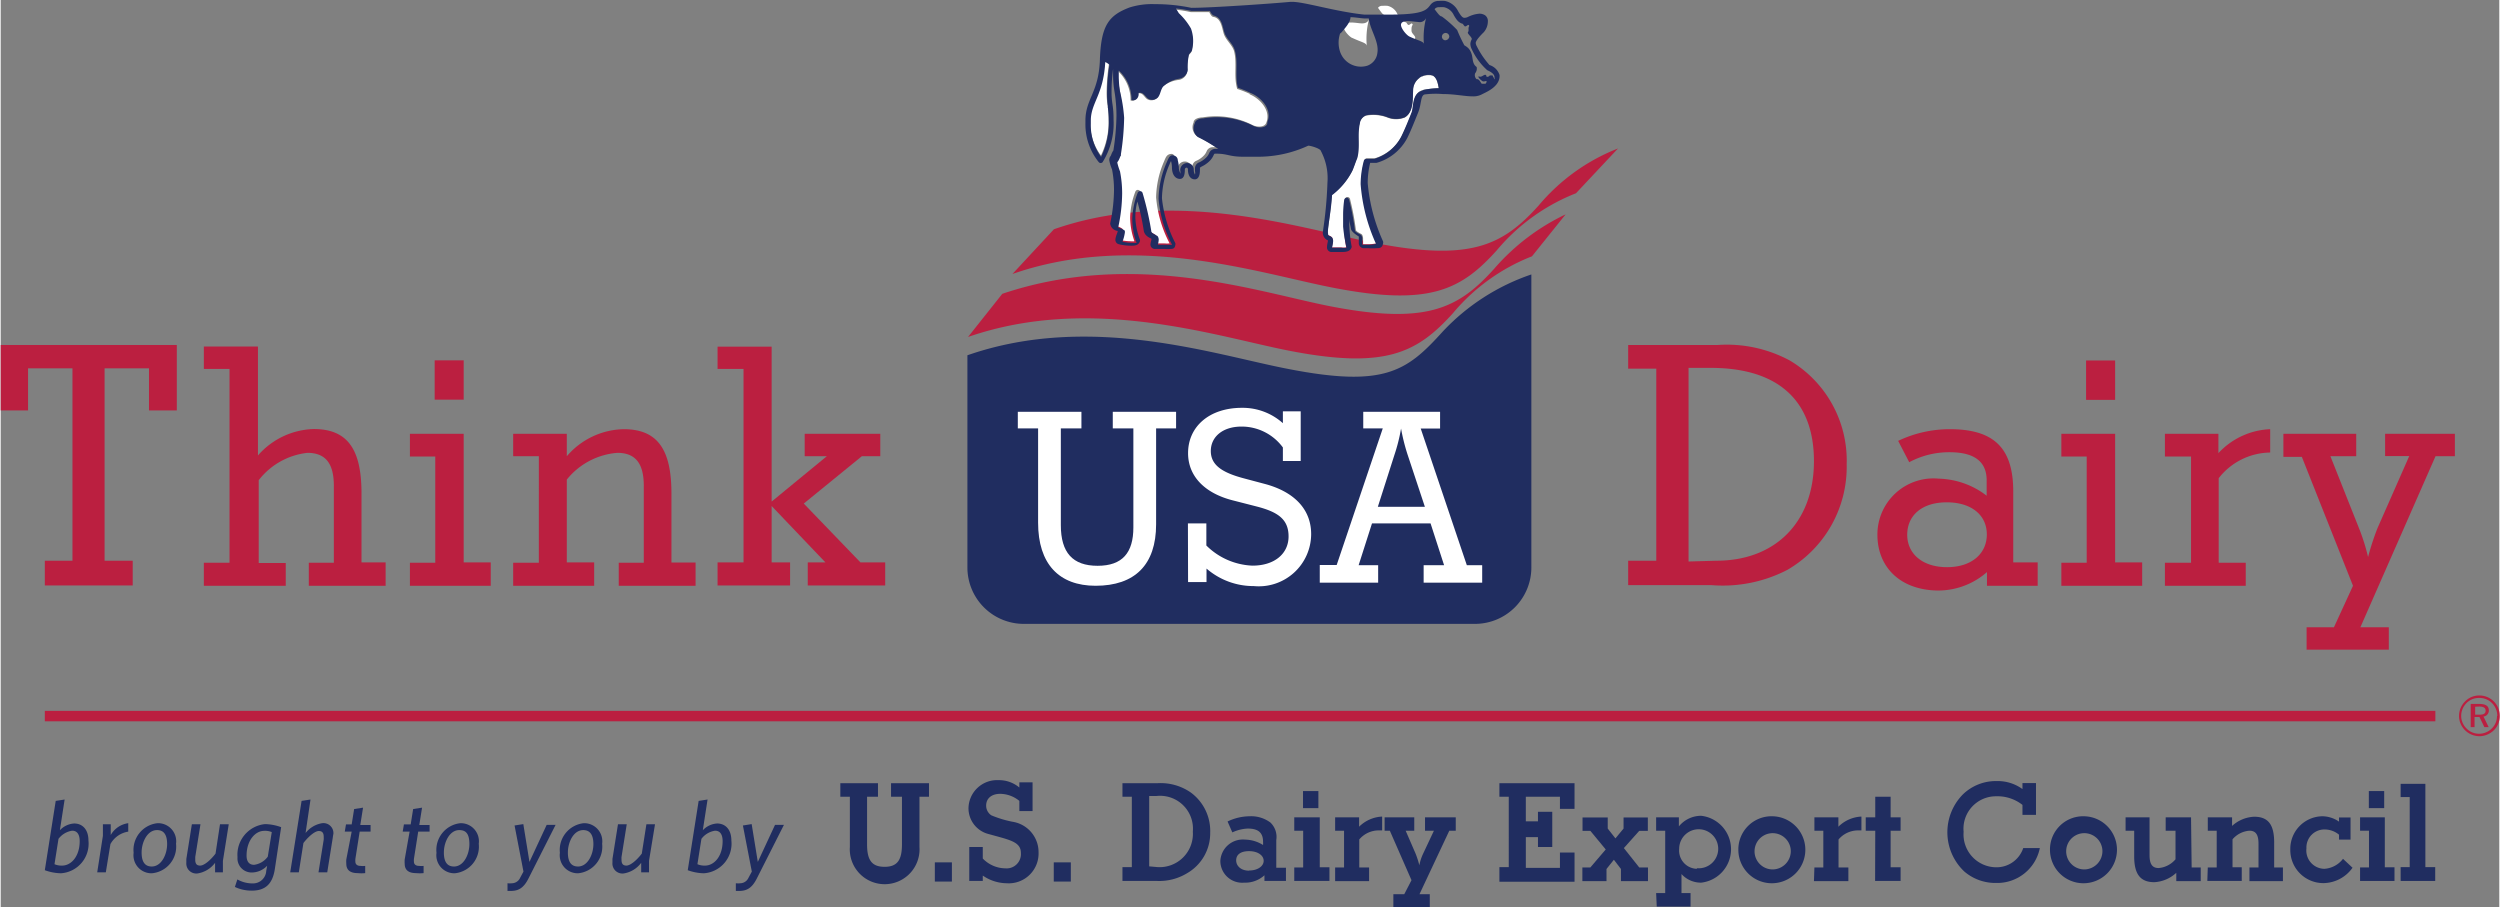 <svg id="Layer_1" data-name="Layer 1" xmlns="http://www.w3.org/2000/svg" width="2.26in" height="0.82in" viewBox="0 0 162.6 59.03">
  <rect x="0" y="0" width="162.6" height="59.03" fill="#808080" stroke="none"/>
  <defs>
    <style>
      .cls-1 {
        fill: #fff;
      }

      .cls-2 {
        fill: #202d60;
      }

      .cls-3 {
        fill: #bb1f40;
      }
    </style>
  </defs>
  <title>dairy</title>
  <g>
    <path class="cls-1" d="M98.12,10.35c.62.29.9.31.94.51a5,5,0,0,1,.14-1.71c-.08.17-.22.27-.52.25s-.9-.15-1.09.08.3.77.52.87" transform="translate(-10.16 -7.88)"/>
    <path class="cls-1" d="M95.41,12.14a.94.94,0,0,0,.67-.84c.12-.74-.47-1.49-.56-2.24h-.31c-.29,0-.59,0-.88-.08,0,.38-.46.82-.64,1.07a1.85,1.85,0,0,0,0,1.17,1.43,1.43,0,0,0,1.76.92" transform="translate(-10.16 -7.88)"/>
    <path class="cls-1" d="M100.47,10.06a.24.24,0,1,0,.29.23.27.27,0,0,0-.29-.23" transform="translate(-10.16 -7.88)"/>
    <path class="cls-1" d="M103.22,12.37a4.19,4.19,0,0,1-1-1.35.83.83,0,0,1-.1-.36.72.72,0,0,1,.09-.3V10.3c-.05-.15-.24-.25-.24-.43s0-.26.08-.38c-.07-.22-.19.08-.31,0a.75.75,0,0,1-.11-.15c-.31-.07-.45-.34-.58-.55a.92.92,0,0,0-.64-.53,2,2,0,0,0-.32,0,.33.33,0,0,0-.3.13l0,0c.14.18.32.49.46.47a7.81,7.81,0,0,1,1,.88,11.14,11.14,0,0,0,.47,1,1.52,1.52,0,0,1,.47.56c.09.31,0,.65.32.85a.47.47,0,0,1-.1.41.38.38,0,0,0,.09.38c.18,0,.24.19.34.3h.24a.19.19,0,0,0,.07-.18c-.07,0-.18,0-.28,0s-.27-.14-.23-.28.05,0,.09,0,.29,0,.32-.12.07.08.11.12a.17.17,0,0,0,.2-.07.36.36,0,0,1,.21,0c0,.06,0,.13.08.2a.25.25,0,0,0,0-.14.32.32,0,0,0,0-.05c0-.12-.13-.26-.47-.41" transform="translate(-10.16 -7.88)"/>
    <path class="cls-2" d="M73.07,31V44.81a3.67,3.67,0,0,0,3.67,3.67H106.1a3.67,3.67,0,0,0,3.67-3.67V25.74A14.11,14.11,0,0,0,104,29.46c-2.32,2.57-3.77,3.65-10,2.44C89.25,31,81.11,28.2,73.07,31" transform="translate(-10.16 -7.88)"/>
    <path class="cls-1" d="M80.49,35.76H79.15v6.3c0,1.78.77,2.64,2.39,2.64s2.33-.85,2.33-2.5V35.76H82.53V34.68h4.12v1.08h-1.3V42c0,2.64-1.39,4-3.94,4-2.38,0-3.74-1.42-3.74-4.11V35.76H76.35V34.68h4.14Z" transform="translate(-10.16 -7.88)"/>
    <path class="cls-1" d="M87.42,41.94h1.2v1.44a4.5,4.5,0,0,0,3,1.31c1.45,0,2.35-.79,2.35-1.9s-.68-1.59-2.08-1.95l-1.56-.4c-1.87-.48-2.9-1.61-2.9-3.07,0-1.72,1.37-2.95,3.51-2.95a3.92,3.92,0,0,1,2.66,1v-.77h1.16v3.23H93.6V37a3.33,3.33,0,0,0-2.69-1.36c-1.23,0-2,.67-2,1.59s.74,1.41,2.19,1.79l1.39.37c1.91.53,2.95,1.68,2.95,3.25a3.41,3.41,0,0,1-3.74,3.38,4.66,4.66,0,0,1-3.07-1.14v.88h-1.2Z" transform="translate(-10.16 -7.88)"/>
    <path class="cls-1" d="M102.84,40.86H99.78l1.08-3.38a11.44,11.44,0,0,0,.43-1.71,12.91,12.91,0,0,0,.42,1.68ZM96,45.8h3.8V44.66H98.53l.87-2.72h3.81l.88,2.72h-1.33V45.8h3.81V44.66h-1l-3-8.89h1.26V34.68h-5v1.08h1.27l-3,8.89H96Z" transform="translate(-10.16 -7.88)"/>
    <path class="cls-3" d="M112.69,20.45a12.85,12.85,0,0,0-5.17,3.72c-2.32,2.58-4.39,3.65-10.62,2.44C92.16,25.7,84,22.92,76,25.71L78.7,22.8c8-2.79,16.19,0,20.92.9,6.23,1.21,8.3.13,10.62-2.44a12.85,12.85,0,0,1,5.17-3.72l-2.73,2.91" transform="translate(-10.16 -7.88)"/>
    <path class="cls-3" d="M112,21.83l-2.19,2.73a12.76,12.76,0,0,0-5.15,3.71c-2.32,2.57-4.39,3.65-10.62,2.44-4.74-.92-12.89-3.69-20.93-.9L75.34,27c8.65-2.91,16.65-.1,21.39.82,6.23,1.2,8.3.13,10.62-2.45A14.24,14.24,0,0,1,112,21.83" transform="translate(-10.16 -7.88)"/>
    <path class="cls-1" d="M91.47,14a6.61,6.61,0,0,0-.84-.33c-.25-.8,0-1.68-.21-2.47-.13-.42-.54-.71-.67-1.13s-.17-1-.67-1.09c-.11,0-.21-.18-.27-.31l-1.2,0a8.12,8.12,0,0,0-1-.16c.07.12.17.26.19.31a4.24,4.24,0,0,1,.79,1,2.42,2.42,0,0,1,.08,1.34c0,.13-.13.21-.21.34a3.61,3.61,0,0,0-.08,1,.66.66,0,0,1-.54.58,2,2,0,0,0-1.09.46c-.17.21-.17.5-.34.71a.52.52,0,0,1-.63.09c-.21-.13-.29-.46-.63-.38,0,.29-.17.54-.46.46a2.59,2.59,0,0,0-.83-1.92c0,.1,0,.19,0,.29A6.65,6.65,0,0,0,83,13.83a9.78,9.78,0,0,1,.13,1.62,16.56,16.56,0,0,1-.21,2.36l0,.1c-.06,0-.08.24-.23.42a.2.2,0,0,0,0,.06,4,4,0,0,0,.17.53,7.54,7.54,0,0,1,.14,1.44,10.8,10.8,0,0,1-.25,2.18s0,0,.09.07a1,1,0,0,1,.33.17l0,0a.38.38,0,0,1,0,.17,2.41,2.41,0,0,1-.15.55,3.16,3.16,0,0,0,.67.08,1.08,1.08,0,0,0,.25,0,4.7,4.7,0,0,1-.28-1.55A5,5,0,0,1,84,20.35a.17.17,0,0,1,.32,0,20.09,20.09,0,0,1,.58,2.5c0,.1.2.19.39.3l0,0a.39.39,0,0,1,.08.24,1.42,1.42,0,0,1-.06.33l.57,0a2,2,0,0,0,.35,0,7.77,7.77,0,0,1-.88-3,6.11,6.11,0,0,1,.51-2.32c.12-.29.18-.46.43-.5s.26.19.31.32a2,2,0,0,1,.07.47.83.83,0,0,0,.09.36.2.2,0,0,0,0,.06h0a.55.55,0,0,0,0-.25s0,0,0,0a.28.28,0,0,1,0,0,.46.46,0,0,1,.46-.47.42.42,0,0,1,.42.43.63.63,0,0,0,.07.31h0a.48.48,0,0,0,0-.22.89.89,0,0,0,0-.14.54.54,0,0,1,0-.07.42.42,0,0,1,.29-.37,1.53,1.53,0,0,0,.44-.31.86.86,0,0,0,.2-.3.43.43,0,0,1,.35-.26h.24A10.35,10.35,0,0,0,88,16.73a.72.72,0,0,1-.21-.88c0-.25.38-.33.58-.33a5.25,5.25,0,0,1,3.26.5c.25.13.75.17.88-.13.34-.79-.38-1.59-1.09-1.88" transform="translate(-10.16 -7.88)"/>
    <path class="cls-1" d="M103.33,12.81a1,1,0,0,0-1.26.88c0,.63,0,1.51-.54,1.84a1.51,1.51,0,0,1-1.13,0A2.54,2.54,0,0,0,99,15.41a.64.64,0,0,0-.42.54c-.21.75,0,1.51-.17,2.26-.08.17-.25.69-.32.82a4.53,4.53,0,0,1-1.31,1.53c-.06,1-.22,2-.27,2.42,0,.28,0,.13.27.33a.41.41,0,0,1,.07.25,3,3,0,0,1-.07.42c.16,0,.4,0,.6,0a1.3,1.3,0,0,0,.34,0,9.49,9.49,0,0,1-.15-1.41c0-.26,0-.5,0-.74a7,7,0,0,1,.07-1,.17.17,0,0,1,.33,0,17,17,0,0,1,.38,2c0,.1.2.19.39.3l0,0a.49.49,0,0,1,.08.29c0,.14,0,.28,0,.35h.28a2.3,2.3,0,0,0,.61-.06,11.41,11.41,0,0,1-1-3.88,5.79,5.79,0,0,1,.2-1.53.17.17,0,0,1,.17-.12l.5,0a2.91,2.91,0,0,0,1.75-1.43c.23-.46.46-1,.69-1.61.13-.41,0-1.23.72-1.41a5.76,5.76,0,0,1,1-.11c-.06-.33-.12-.68-.4-.83" transform="translate(-10.16 -7.88)"/>
    <path class="cls-1" d="M82,11.86c-.12,2.16-1,2.64-.94,3.82,0,.07,0,.13,0,.2A3.52,3.52,0,0,0,81.76,18a5.09,5.09,0,0,0,.5-2.37,6,6,0,0,0-.07-.9,5.33,5.33,0,0,1-.06-.87A13,13,0,0,1,82.29,12a.81.81,0,0,0-.27-.18" transform="translate(-10.16 -7.88)"/>
    <path class="cls-2" d="M107,12.06l0,0a5.41,5.41,0,0,1-.78-1.17.51.51,0,0,1-.07-.21c0-.09.09-.28.53-.71a1.09,1.09,0,0,0,.26-.69.46.46,0,0,0-.19-.41.67.67,0,0,0-.36-.1,2,2,0,0,0-.76.22.56.56,0,0,1-.21.05c-.14,0-.24-.14-.41-.42a1.24,1.24,0,0,0-.87-.68,2,2,0,0,0-.38,0,.67.67,0,0,0-.57.27c-.26.35-.51.61-2.57.62-.47,0-1,0-1.73,0C97,8.63,95,8,94.2,8h-.1c-1.28.12-5.18.39-6.46.39a11.31,11.31,0,0,0-2.37-.24,4.84,4.84,0,0,0-1.66.22c-1.36.52-1.85,1.18-1.92,3.44-.08,2.09-.92,2.49-.94,3.88,0,.07,0,.15,0,.22a3.9,3.9,0,0,0,.85,2.5.18.18,0,0,0,.13.08.17.17,0,0,0,.14-.06,4.76,4.76,0,0,0,.71-2.77,6.15,6.15,0,0,0-.07-1,5.12,5.12,0,0,1-.06-.81,11.36,11.36,0,0,1,.1-1.48c0,.11,0,.23,0,.34a6.74,6.74,0,0,0,.09,1.12,9.81,9.81,0,0,1,.13,1.57,15.8,15.8,0,0,1-.2,2.27c-.13.18-.15.36-.21.4l0,0a.48.48,0,0,0-.06.23,2.63,2.63,0,0,0,.18.6,6.92,6.92,0,0,1,.13,1.38,11,11,0,0,1-.25,2.15.56.56,0,0,0,.49.48h0c0,.11-.14.34-.15.58a.29.29,0,0,0,.21.28,3.25,3.25,0,0,0,.79.1c.24,0,.51,0,.6-.3a.27.27,0,0,0,0-.09A4.4,4.4,0,0,1,84,22.06,3.8,3.8,0,0,1,84.13,21a14.56,14.56,0,0,1,.42,1.92c.08.33.38.43.5.5v0c0,.08-.06.22-.07.38a.29.29,0,0,0,.26.28c.16,0,.41,0,.65,0a2.09,2.09,0,0,0,.41,0c.1,0,.27,0,.3-.26a.23.23,0,0,0,0-.12,8.22,8.22,0,0,1-.87-2.92,5.76,5.76,0,0,1,.49-2.2,1.53,1.53,0,0,1,.1-.22,1.61,1.61,0,0,1,.06.4c0,.41.16.72.47.76s.37-.29.37-.6v0h0a.12.12,0,0,1,.12-.13s.07,0,.08.11c0,.36.13.62.41.65s.37-.28.37-.57a1.22,1.22,0,0,0,0-.19v0s0,0,.11-.07a1.87,1.87,0,0,0,.53-.37,1.26,1.26,0,0,0,.26-.39c.05-.08,0-.05.08-.08h.07c.77,0,.84.2,1.78.2.3,0,.6,0,.91,0a7.76,7.76,0,0,0,3.31-.72h0c.17,0,.79.19.82.34a3.78,3.78,0,0,1,.43,2.07,27,27,0,0,1-.3,3.2.55.55,0,0,0,.34.56s0,0,0,0-.07.27-.07.45a.3.3,0,0,0,.26.3c.17,0,.43,0,.67,0s.59,0,.68-.33a.13.13,0,0,0,0,0,9.63,9.63,0,0,1-.16-1.45c0-.14,0-.29,0-.42,0,.25.08.49.11.69s.39.43.51.5a.19.19,0,0,1,0,.07c0,.09,0,.22,0,.35a.33.33,0,0,0,.28.34h.33a3.2,3.2,0,0,0,.57,0c.15,0,.35,0,.4-.31a.26.26,0,0,0,0-.13,11.57,11.57,0,0,1-1-3.8,5.56,5.56,0,0,1,.16-1.31l.41,0h0a3.25,3.25,0,0,0,2-1.61c.24-.48.47-1.07.71-1.66s.14-1.17.47-1.19A5.87,5.87,0,0,1,104,14c.79,0,1.43.15,1.94.15a1.19,1.19,0,0,0,.61-.13h0c.22-.12,1.11-.46,1.15-1.14a.77.77,0,0,0,0-.12,1,1,0,0,0-.66-.65m-24.84,2.7a5.83,5.83,0,0,1,.07.91,5.08,5.08,0,0,1-.5,2.37,3.5,3.5,0,0,1-.67-2.15c0-.07,0-.14,0-.2,0-1.18.82-1.66.94-3.82a.83.83,0,0,1,.27.18,12.84,12.84,0,0,0-.15,1.85,5.34,5.34,0,0,0,.06.87m10.36,1.13c-.13.29-.63.25-.88.13a5.27,5.27,0,0,0-3.26-.5c-.21,0-.54.08-.58.34a.71.71,0,0,0,.21.88,10.46,10.46,0,0,1,1.32.77h-.24a.43.43,0,0,0-.34.26.87.87,0,0,1-.2.3,1.59,1.59,0,0,1-.44.31.42.42,0,0,0-.29.37.5.5,0,0,0,0,.07s0,.09,0,.14a.47.47,0,0,1,0,.22h0a.63.63,0,0,1-.08-.32.42.42,0,0,0-.42-.43.46.46,0,0,0-.46.47.35.35,0,0,0,0,0s0,0,0,0a.56.56,0,0,1,0,.25h0l0-.07a.8.8,0,0,1-.09-.36,2.07,2.07,0,0,0-.07-.47c0-.13-.08-.29-.31-.32s-.3.21-.43.5a6.11,6.11,0,0,0-.51,2.32,7.76,7.76,0,0,0,.88,3,1.87,1.87,0,0,1-.35,0l-.58,0a1.42,1.42,0,0,0,.06-.33.4.4,0,0,0-.08-.24l0,0c-.19-.11-.4-.2-.4-.3a19.47,19.47,0,0,0-.57-2.5.17.17,0,0,0-.15-.12.17.17,0,0,0-.17.11,5.06,5.06,0,0,0-.35,1.71,4.64,4.64,0,0,0,.28,1.55,1.13,1.13,0,0,1-.25,0,3.13,3.13,0,0,1-.67-.08,2.62,2.62,0,0,0,.15-.55.4.4,0,0,0,0-.17l0,0a1,1,0,0,0-.33-.17c-.09,0-.09-.05-.09-.07a10.81,10.81,0,0,0,.25-2.18,7.41,7.41,0,0,0-.14-1.44,3.93,3.93,0,0,1-.17-.54.15.15,0,0,1,0-.06c.15-.18.17-.38.23-.42l0-.1a17,17,0,0,0,.21-2.36A10.08,10.08,0,0,0,83,13.83a6.35,6.35,0,0,1-.08-1.07c0-.1,0-.19,0-.29a2.58,2.58,0,0,1,.83,1.92c.29.09.5-.17.46-.46.33-.08.42.25.63.38a.52.52,0,0,0,.63-.09c.17-.21.17-.5.34-.71A2,2,0,0,1,86.87,13a.66.66,0,0,0,.54-.58,3.72,3.72,0,0,1,.08-1c.09-.13.21-.21.21-.34a2.39,2.39,0,0,0-.08-1.34,4.25,4.25,0,0,0-.79-1l-.19-.31a9.41,9.41,0,0,1,1,.16l1.21,0c.06.13.16.28.27.31.5.13.54.67.67,1.09s.54.71.67,1.13c.25.79,0,1.67.21,2.47a6.75,6.75,0,0,1,.83.34c.71.29,1.42,1.09,1.09,1.88m8.72-6.42c.18-.23.67-.11,1.09-.08a.46.46,0,0,0,.52-.25,5,5,0,0,0-.14,1.71c0-.2-.32-.22-.94-.51-.22-.1-.68-.67-.52-.87m-3.89.58C97.56,9.8,98,9.36,98,9c.29,0,.59.06.88.08h.31c.08.74.68,1.5.56,2.24a1,1,0,0,1-.67.84,1.43,1.43,0,0,1-1.76-.92,1.87,1.87,0,0,1,0-1.17m5.38,3.7c-.7.18-.59,1-.72,1.41-.22.56-.46,1.15-.69,1.61a2.91,2.91,0,0,1-1.75,1.43l-.5,0a.17.17,0,0,0-.17.12,5.88,5.88,0,0,0-.21,1.53,11.47,11.47,0,0,0,1,3.88,2.29,2.29,0,0,1-.61.06h-.28c0-.07,0-.21,0-.35a.47.47,0,0,0-.08-.29l0,0c-.19-.11-.4-.2-.4-.3a16.93,16.93,0,0,0-.38-2,.17.17,0,0,0-.17-.12.17.17,0,0,0-.15.14,7.21,7.21,0,0,0-.07,1c0,.24,0,.48,0,.74A10.15,10.15,0,0,0,97.74,24a1.31,1.31,0,0,1-.34,0c-.2,0-.43,0-.6,0a2.82,2.82,0,0,0,.07-.42.43.43,0,0,0-.07-.25c-.26-.2-.23,0-.27-.33,0-.44.21-1.4.27-2.42A4.59,4.59,0,0,0,98.12,19c.07-.13.24-.65.32-.82.21-.75,0-1.51.17-2.26a.65.65,0,0,1,.42-.54,2.57,2.57,0,0,1,1.38.13,1.5,1.5,0,0,0,1.13,0c.59-.34.5-1.21.54-1.84a1,1,0,0,1,1.26-.88c.29.15.34.5.41.83a5.58,5.58,0,0,0-1,.11m1.39-3.23a.24.24,0,1,1,.29-.24.27.27,0,0,1-.29.24M107.34,13c0-.07-.09-.14-.08-.2a.37.37,0,0,0-.21,0,.17.17,0,0,1-.2.07s0-.15-.11-.12-.21.14-.32.12-.06-.05-.09,0,.14.21.24.28.2,0,.28,0a.18.18,0,0,1-.07.18h-.24c-.1-.11-.16-.32-.34-.3a.37.37,0,0,1-.09-.38.48.48,0,0,0,.1-.41c-.3-.21-.23-.55-.33-.85s-.24-.43-.47-.56a10.31,10.31,0,0,1-.47-1,7.74,7.74,0,0,0-1-.88c-.14,0-.32-.29-.47-.47l0,0a.33.33,0,0,1,.3-.13,1.89,1.89,0,0,1,.32,0,.92.92,0,0,1,.64.53c.13.21.27.48.58.55a.93.93,0,0,0,.11.15c.12.09.25-.21.31,0-.1.12,0,.28-.08.38s.19.27.24.43v.05a.71.71,0,0,0-.09.3.85.85,0,0,0,.1.36,4.19,4.19,0,0,0,1,1.35c.34.15.44.28.47.41a.37.37,0,0,1,0,.05.28.28,0,0,1,0,.14" transform="translate(-10.16 -7.88)"/>
  </g>
  <rect class="cls-3" x="2.87" y="46.26" width="155.57" height="0.68"/>
  <g>
    <polygon class="cls-3" points="0 22.45 0 26.71 1.78 26.71 1.78 23.97 4.67 23.97 4.67 36.49 2.87 36.49 2.87 38.1 8.59 38.1 8.59 36.49 6.76 36.49 6.76 23.97 9.65 23.97 9.65 26.71 11.46 26.71 11.46 22.45 0 22.45"/>
    <path class="cls-3" d="M23.38,46v-1.5h1.67V31.89H23.38V30.43H26.9v7.09a5,5,0,0,1,3.63-1.72c2.26,0,3.11,1.39,3.11,4.2v4.48h1.57V46h-5v-1.5h1.63v-5c0-1.46-.54-2.15-1.72-2.15a4.65,4.65,0,0,0-3.17,1.78v5.39h1.76V46Z" transform="translate(-10.16 -7.88)"/>
    <path class="cls-3" d="M36.79,46v-1.5h1.65V37.59H36.79V36.11h3.5v8.37h1.76V46ZM38.4,31.33h1.89v2.56H38.4Z" transform="translate(-10.16 -7.88)"/>
    <path class="cls-3" d="M43.51,46v-1.5h1.67V37.57H43.51V36.11H47v1.46a5,5,0,0,1,3.7-1.76c2.26,0,3.11,1.39,3.11,4.2v4.48h1.57V46h-5v-1.5h1.63v-5c0-1.46-.54-2.15-1.72-2.15A4.68,4.68,0,0,0,47,39.09v5.39h1.78V46Z" transform="translate(-10.16 -7.88)"/>
    <polygon class="cls-3" points="57.56 36.6 57.56 38.1 52.52 38.1 52.52 36.6 53.67 36.6 50.17 32.93 50.17 36.6 51.37 36.6 51.37 38.1 46.65 38.1 46.65 36.6 48.34 36.6 48.34 24.01 46.65 24.01 46.65 22.56 50.17 22.56 50.17 32.64 53.76 29.69 52.32 29.69 52.32 28.23 57.24 28.23 57.24 29.69 56.04 29.69 52.26 32.77 55.95 36.6 57.56 36.6"/>
  </g>
  <g>
    <path class="cls-3" d="M116.07,44.37h1.83V31.87h-1.83V30.33h5.83a8.66,8.66,0,0,1,4.67,1,7.57,7.57,0,0,1,3.72,6.76,7.75,7.75,0,0,1-3.85,6.87,9.14,9.14,0,0,1-4.93,1h-5.44Zm5.74,0c3.85,0,6.35-2.52,6.35-6.48s-2.35-6.07-6.72-6.07H120V44.42Z" transform="translate(-10.16 -7.88)"/>
    <path class="cls-3" d="M137,35.81c2.93,0,4.13,1.28,4.13,4.06v4.61h1.59V46h-3.3v-.89a4.82,4.82,0,0,1-3.13,1.2c-2.48,0-4-1.5-4-3.63a3.65,3.65,0,0,1,4-3.65,5.31,5.31,0,0,1,3.11,1.11v-1q0-1.83-2.41-1.83a5.48,5.48,0,0,0-2.63.65l-.72-1.39a7.83,7.83,0,0,1,3.46-.76m-2.87,6.87c0,1.24,1,2.11,2.59,2.11s2.59-.87,2.59-2.13-1-2.09-2.61-2.09-2.57.85-2.57,2.11" transform="translate(-10.16 -7.88)"/>
    <path class="cls-3" d="M144.26,46v-1.5h1.65V37.59h-1.65V36.11h3.5v8.37h1.76V46Zm1.61-14.66h1.89v2.56h-1.89Z" transform="translate(-10.16 -7.88)"/>
    <path class="cls-3" d="M151,46v-1.5h1.7V37.59H151V36.11h3.48v1.26a4.86,4.86,0,0,1,3.37-1.56v1.52A4.31,4.31,0,0,0,154.5,39v5.5h1.76V46Z" transform="translate(-10.16 -7.88)"/>
    <path class="cls-3" d="M165.57,48.7v1.46h-5.35V48.7H162L163.24,46l-3.33-8.39h-1.2V36.11h4.74v1.46h-1.68l1.89,4.76a13.08,13.08,0,0,1,.56,1.8,17.24,17.24,0,0,1,.61-1.87l2.07-4.7h-1.57V36.11h4.54v1.46h-1.26L163.72,48.7Z" transform="translate(-10.16 -7.88)"/>
  </g>
  <g>
    <path class="cls-2" d="M67.25,58.85v.88h-.71v3.1c0,1,.29,1.46,1.14,1.46s1.13-.47,1.13-1.46v-3.1H68.1v-.88h2.47v.88h-.62V63a2.27,2.27,0,1,1-4.53,0V59.73H64.8v-.88Z" transform="translate(-10.16 -7.88)"/>
    <path class="cls-2" d="M70.95,64h1.11v1.25H70.95Z" transform="translate(-10.16 -7.88)"/>
    <path class="cls-2" d="M74.07,65.21h-.88V63h.88v.75a2.08,2.08,0,0,0,1.48.64.93.93,0,0,0,1-1c0-.74-.74-.85-2.09-1.23a1.73,1.73,0,0,1-1.32-1.69,1.86,1.86,0,0,1,1.95-1.82,2.05,2.05,0,0,1,1.36.48v-.34h.86v1.87h-.86v-.66a2,2,0,0,0-1.24-.46c-.57,0-.92.3-.92.76a.75.75,0,0,0,.34.64,7.09,7.09,0,0,0,1.39.42,2,2,0,0,1,1.68,2,1.94,1.94,0,0,1-2.07,2,2.8,2.8,0,0,1-1.56-.5Z" transform="translate(-10.16 -7.88)"/>
    <path class="cls-2" d="M78.69,64h1.11v1.25H78.69Z" transform="translate(-10.16 -7.88)"/>
    <path class="cls-2" d="M83.16,64.31h.61V59.73h-.61v-.88h2.26a3.43,3.43,0,0,1,2.18.6,3.1,3.1,0,0,1,1.27,2.62,3,3,0,0,1-1.51,2.64,3.48,3.48,0,0,1-1.94.5H83.16Zm2.3,0A2.17,2.17,0,0,0,87.74,62a2.14,2.14,0,0,0-2.36-2.32H84.9v4.58Z" transform="translate(-10.16 -7.88)"/>
    <path class="cls-2" d="M93.8,64.35v.86H92.4v-.37a1.85,1.85,0,0,1-1.32.48,1.42,1.42,0,0,1-1.55-1.41,1.47,1.47,0,0,1,1.62-1.39,2.26,2.26,0,0,1,1.16.35,2,2,0,0,0,0-.21c0-.59-.31-.86-1-.86a2.66,2.66,0,0,0-1,.25L90,61.34A3.36,3.36,0,0,1,91.45,61a2.09,2.09,0,0,1,1.34.41,1.29,1.29,0,0,1,.38,1.14v1.8Zm-2.4.18c.56,0,.95-.28.95-.63s-.38-.63-.95-.63-.84.24-.84.6S90.87,64.54,91.39,64.54Z" transform="translate(-10.16 -7.88)"/>
    <path class="cls-2" d="M94.34,64.33h.58V61.94h-.58v-.87H96v3.25h.63v.89H94.34Zm.57-3.86V59.36h1v1.11Z" transform="translate(-10.16 -7.88)"/>
    <path class="cls-2" d="M97,64.33h.58V61.94H97v-.87h1.56v.61a2.28,2.28,0,0,1,1.5-.66h0v.9h-.19a1.66,1.66,0,0,0-1.3.59v1.82h.64v.89H97Z" transform="translate(-10.16 -7.88)"/>
    <path class="cls-2" d="M103.16,66.07v.84h-2.37v-.84h.71l.47-.91-1.41-3.22h-.34v-.87h1.93v.87h-.56l.65,1.5a5.8,5.8,0,0,1,.24.75,3.16,3.16,0,0,1,.23-.72l.72-1.53h-.58v-.87h2v.87h-.42l-1.94,4.13Z" transform="translate(-10.16 -7.88)"/>
    <g>
      <path class="cls-2" d="M107.69,64.31h.61V59.73h-.61v-.88h4.89v1.67h-.95v-.79h-2.22v1.6h.79v-.62h.93V63h-.93v-.64h-.79v2h2.22v-1h.95v1.9h-4.89Z" transform="translate(-10.16 -7.88)"/>
      <path class="cls-2" d="M114.66,64.43v.79h-1.57v-.89h.52l1-1.17-1-1.21h-.51v-.87h1.64v.72l.5.64.53-.64v-.72h1.58v.87h-.56l-1,1.12,1,1.26h.57v.89H115.6v-.79l-.46-.6Z" transform="translate(-10.16 -7.88)"/>
      <path class="cls-2" d="M117.89,66h.59V61.94h-.59v-.87h1.48v.59a1.86,1.86,0,0,1,1.46-.69,2.19,2.19,0,0,1,0,4.35,1.7,1.7,0,0,1-1.29-.56V66h.59v.88h-2.2Zm2.65-1.62a1.27,1.27,0,1,0-1.15-1.27A1.19,1.19,0,0,0,120.54,64.42Z" transform="translate(-10.16 -7.88)"/>
      <path class="cls-2" d="M125.47,61a2.18,2.18,0,1,1-2.23,2.18A2.16,2.16,0,0,1,125.47,61Zm0,3.46a1.19,1.19,0,0,0,1.18-1.28,1.18,1.18,0,1,0-1.18,1.28Z" transform="translate(-10.16 -7.88)"/>
      <path class="cls-2" d="M128.19,64.33h.58V61.94h-.58v-.87h1.56v.61a2.28,2.28,0,0,1,1.5-.66h0v.9h-.19a1.67,1.67,0,0,0-1.3.59v1.82h.64v.89h-2.24Z" transform="translate(-10.16 -7.88)"/>
      <path class="cls-2" d="M132.15,61.94h-.62v-.87h.62V59.73h1v1.34h.65v.87h-.65v2.38h.65v.89h-1.66Z" transform="translate(-10.16 -7.88)"/>
      <path class="cls-2" d="M142.86,63.07A2.83,2.83,0,0,1,140,65.34a3.1,3.1,0,0,1-2.06-.75,3.51,3.51,0,0,1-.1-5,3.08,3.08,0,0,1,2.22-.88,2.74,2.74,0,0,1,1.67.52v-.39h.88v2.07h-.88v-.65A2.64,2.64,0,0,0,140,59.7a2.11,2.11,0,0,0-2.1,2.31A2.14,2.14,0,0,0,140,64.32a1.83,1.83,0,0,0,1.78-1.25Z" transform="translate(-10.16 -7.88)"/>
      <path class="cls-2" d="M145.75,61a2.18,2.18,0,1,1-2.23,2.18A2.16,2.16,0,0,1,145.75,61Zm0,3.46a1.19,1.19,0,0,0,1.18-1.28,1.18,1.18,0,1,0-1.18,1.28Z" transform="translate(-10.16 -7.88)"/>
      <path class="cls-2" d="M152.74,64.33h.59v.89h-1.59v-.54a2.29,2.29,0,0,1-1.43.61c-.94,0-1.31-.56-1.31-1.69V61.94h-.56v-.87H150v2.46c0,.57.17.84.59.84a1.62,1.62,0,0,0,1.1-.57V61.94h-.64v-.87h1.65Z" transform="translate(-10.16 -7.88)"/>
      <path class="cls-2" d="M153.79,64.33h.58V61.94h-.58v-.87h1.58v.56a2.28,2.28,0,0,1,1.44-.6c.94,0,1.3.55,1.3,1.68v1.62h.57v.89H156.5v-.89h.59V62.78c0-.57-.17-.84-.59-.84a1.6,1.6,0,0,0-1.1.56v1.82H156v.89h-2.24Z" transform="translate(-10.16 -7.88)"/>
      <path class="cls-2" d="M163.21,64.35a2.36,2.36,0,0,1-1.86,1,2.15,2.15,0,0,1-2.19-2.18A2.12,2.12,0,0,1,161.23,61a1.93,1.93,0,0,1,1.1.35v-.27h.75v1.44h-.75V62.2a1.46,1.46,0,0,0-.9-.34,1.17,1.17,0,0,0-1.22,1.23,1.19,1.19,0,0,0,1.17,1.33,1.67,1.67,0,0,0,1.21-.65Z" transform="translate(-10.16 -7.88)"/>
      <path class="cls-2" d="M163.7,64.33h.58V61.94h-.58v-.87h1.61v3.25h.63v.89H163.7Zm.57-3.86V59.36h1v1.11Z" transform="translate(-10.16 -7.88)"/>
      <path class="cls-2" d="M166.34,64.31h.59V59.75h-.59v-.86h1.61v5.42h.64v.9h-2.25Z" transform="translate(-10.16 -7.88)"/>
    </g>
  </g>
  <g>
    <path class="cls-2" d="M13.74,60l.58-.09-.31,2a1.39,1.39,0,0,1,.93-.44c.53,0,.93.38.93,1.11a1.93,1.93,0,0,1-1.79,2.13,3.2,3.2,0,0,1-1.05-.2Zm.42,4.21c.57,0,1.14-.58,1.14-1.59,0-.41-.15-.68-.49-.68a1.37,1.37,0,0,0-.89.53l-.26,1.65A1.15,1.15,0,0,0,14.16,64.21Z" transform="translate(-10.16 -7.88)"/>
    <path class="cls-2" d="M17.3,62.81,17,64.65h-.56l.37-2.38v-.75h.51l0,.7a1.56,1.56,0,0,1,1.14-.77V62A1.61,1.61,0,0,0,17.3,62.81Z" transform="translate(-10.16 -7.88)"/>
    <path class="cls-2" d="M20,64.71a1.17,1.17,0,0,1-1.19-1.33,1.75,1.75,0,0,1,1.56-1.93,1.18,1.18,0,0,1,1.2,1.34A1.74,1.74,0,0,1,20,64.71Zm.33-2.81c-.62,0-1,.77-1,1.46s.28.91.66.91c.62,0,1-.77,1-1.46S20.71,61.9,20.34,61.9Z" transform="translate(-10.16 -7.88)"/>
    <path class="cls-2" d="M24.62,63.9v.75h-.51l0-.62a1.77,1.77,0,0,1-1.13.69.65.65,0,0,1-.74-.7c0-.07,0-.18,0-.24l.36-2.26h.56l-.34,2.13c0,.06,0,.12,0,.18,0,.24.08.38.32.38s.64-.31,1-.78l.29-1.91H25Z" transform="translate(-10.16 -7.88)"/>
    <path class="cls-2" d="M28,64.43c-.15,1-.64,1.41-1.5,1.41a2.53,2.53,0,0,1-1.1-.24l.16-.49a2,2,0,0,0,1,.26.86.86,0,0,0,.88-.82l.06-.33a1.4,1.4,0,0,1-1,.44.92.92,0,0,1-.93-1,2,2,0,0,1,1.79-2.15,3.2,3.2,0,0,1,1.05.2Zm-.7-2.48c-.57,0-1.14.62-1.14,1.61,0,.39.17.6.49.6a1.32,1.32,0,0,0,.89-.53l.26-1.6A1.15,1.15,0,0,0,27.28,61.95Z" transform="translate(-10.16 -7.88)"/>
    <path class="cls-2" d="M31.77,62.39l-.36,2.26h-.57l.34-2.13a1.73,1.73,0,0,0,0-.18c0-.24-.08-.38-.32-.38s-.64.32-1,.78l-.3,1.91H29L29.74,60l.58-.09L30,62.09a1.73,1.73,0,0,1,1.08-.64.65.65,0,0,1,.73.7C31.79,62.22,31.78,62.33,31.77,62.39Z" transform="translate(-10.16 -7.88)"/>
    <path class="cls-2" d="M33.52,62l-.28,1.78a1.31,1.31,0,0,0,0,.17c0,.16.1.28.34.28a1.18,1.18,0,0,0,.3,0v.47a2.38,2.38,0,0,1-.49,0c-.47,0-.74-.19-.74-.61a1.9,1.9,0,0,1,0-.28L33,62h-.45l.08-.47H33l.16-1,.58-.09-.18,1.13h.67V62Z" transform="translate(-10.16 -7.88)"/>
    <path class="cls-2" d="M37.33,62l-.28,1.78a1.31,1.31,0,0,0,0,.17c0,.16.1.28.34.28a1.18,1.18,0,0,0,.29,0v.47a2.38,2.38,0,0,1-.49,0c-.47,0-.74-.19-.74-.61a1.89,1.89,0,0,1,0-.28L36.77,62h-.45l.08-.47h.44l.16-1,.58-.09-.18,1.13h.67V62Z" transform="translate(-10.16 -7.88)"/>
    <path class="cls-2" d="M39.71,64.71a1.17,1.17,0,0,1-1.19-1.33,1.75,1.75,0,0,1,1.56-1.93,1.18,1.18,0,0,1,1.19,1.34A1.74,1.74,0,0,1,39.71,64.71ZM40,61.9c-.62,0-1,.77-1,1.46s.28.91.66.91c.62,0,1-.77,1-1.46S40.42,61.9,40,61.9Z" transform="translate(-10.16 -7.88)"/>
    <path class="cls-2" d="M44.53,65c-.33.68-.68.86-1.19.86l-.2,0v-.5a1.4,1.4,0,0,0,.3,0,.6.6,0,0,0,.52-.35l.22-.41-.58-3,.57-.09.4,2.46,1.12-2.41h.58Z" transform="translate(-10.16 -7.88)"/>
    <path class="cls-2" d="M47.74,64.71a1.17,1.17,0,0,1-1.19-1.33,1.75,1.75,0,0,1,1.56-1.93,1.18,1.18,0,0,1,1.19,1.34A1.74,1.74,0,0,1,47.74,64.71Zm.33-2.81c-.62,0-1,.77-1,1.46s.28.91.66.91c.62,0,1-.77,1-1.46S48.44,61.9,48.07,61.9Z" transform="translate(-10.16 -7.88)"/>
    <path class="cls-2" d="M52.35,63.9v.75h-.51l0-.62a1.76,1.76,0,0,1-1.13.69.65.65,0,0,1-.74-.7c0-.07,0-.18,0-.24l.36-2.26h.57l-.34,2.13a1.6,1.6,0,0,0,0,.18c0,.24.08.38.32.38s.64-.31,1-.78l.3-1.91h.56Z" transform="translate(-10.16 -7.88)"/>
    <path class="cls-2" d="M55.58,60l.58-.09-.31,2a1.39,1.39,0,0,1,.93-.44c.53,0,.93.38.93,1.11a1.93,1.93,0,0,1-1.79,2.13,3.21,3.21,0,0,1-1.05-.2ZM56,64.21c.57,0,1.14-.58,1.14-1.59,0-.41-.15-.68-.49-.68a1.36,1.36,0,0,0-.89.53l-.26,1.65A1.15,1.15,0,0,0,56,64.21Z" transform="translate(-10.16 -7.88)"/>
    <path class="cls-2" d="M59.39,65c-.33.68-.68.86-1.19.86l-.2,0v-.5a1.4,1.4,0,0,0,.3,0,.6.6,0,0,0,.52-.35l.22-.41-.58-3,.57-.09.4,2.46,1.12-2.41h.58Z" transform="translate(-10.16 -7.88)"/>
  </g>
  <path class="cls-3" d="M172.61,54.48a1.12,1.12,0,0,1-.34.81,1.18,1.18,0,0,1-.83.34,1.13,1.13,0,0,1-.81-.34,1.16,1.16,0,0,1-.35-.82,1.19,1.19,0,0,1,.35-.84,1.13,1.13,0,0,1,.82-.33,1.15,1.15,0,0,1,.84.34,1.17,1.17,0,0,1,.34.83m-1.17-1.33a1.27,1.27,0,0,0-.92.38,1.33,1.33,0,0,0-.4.95,1.31,1.31,0,0,0,.39.93,1.33,1.33,0,0,0,.94.39,1.36,1.36,0,0,0,.94-.39,1.28,1.28,0,0,0,.38-.93,1.32,1.32,0,0,0-1.33-1.33m0,.55h-.56v1.51h.25v-.66h.32l.32.66h.28l-.34-.69a.39.39,0,0,0,.35-.4c0-.29-.21-.42-.63-.42m0,.17c.28,0,.42.08.42.27s-.13.26-.41.26h-.27v-.52Z" transform="translate(-10.16 -7.88)"/>
</svg>
